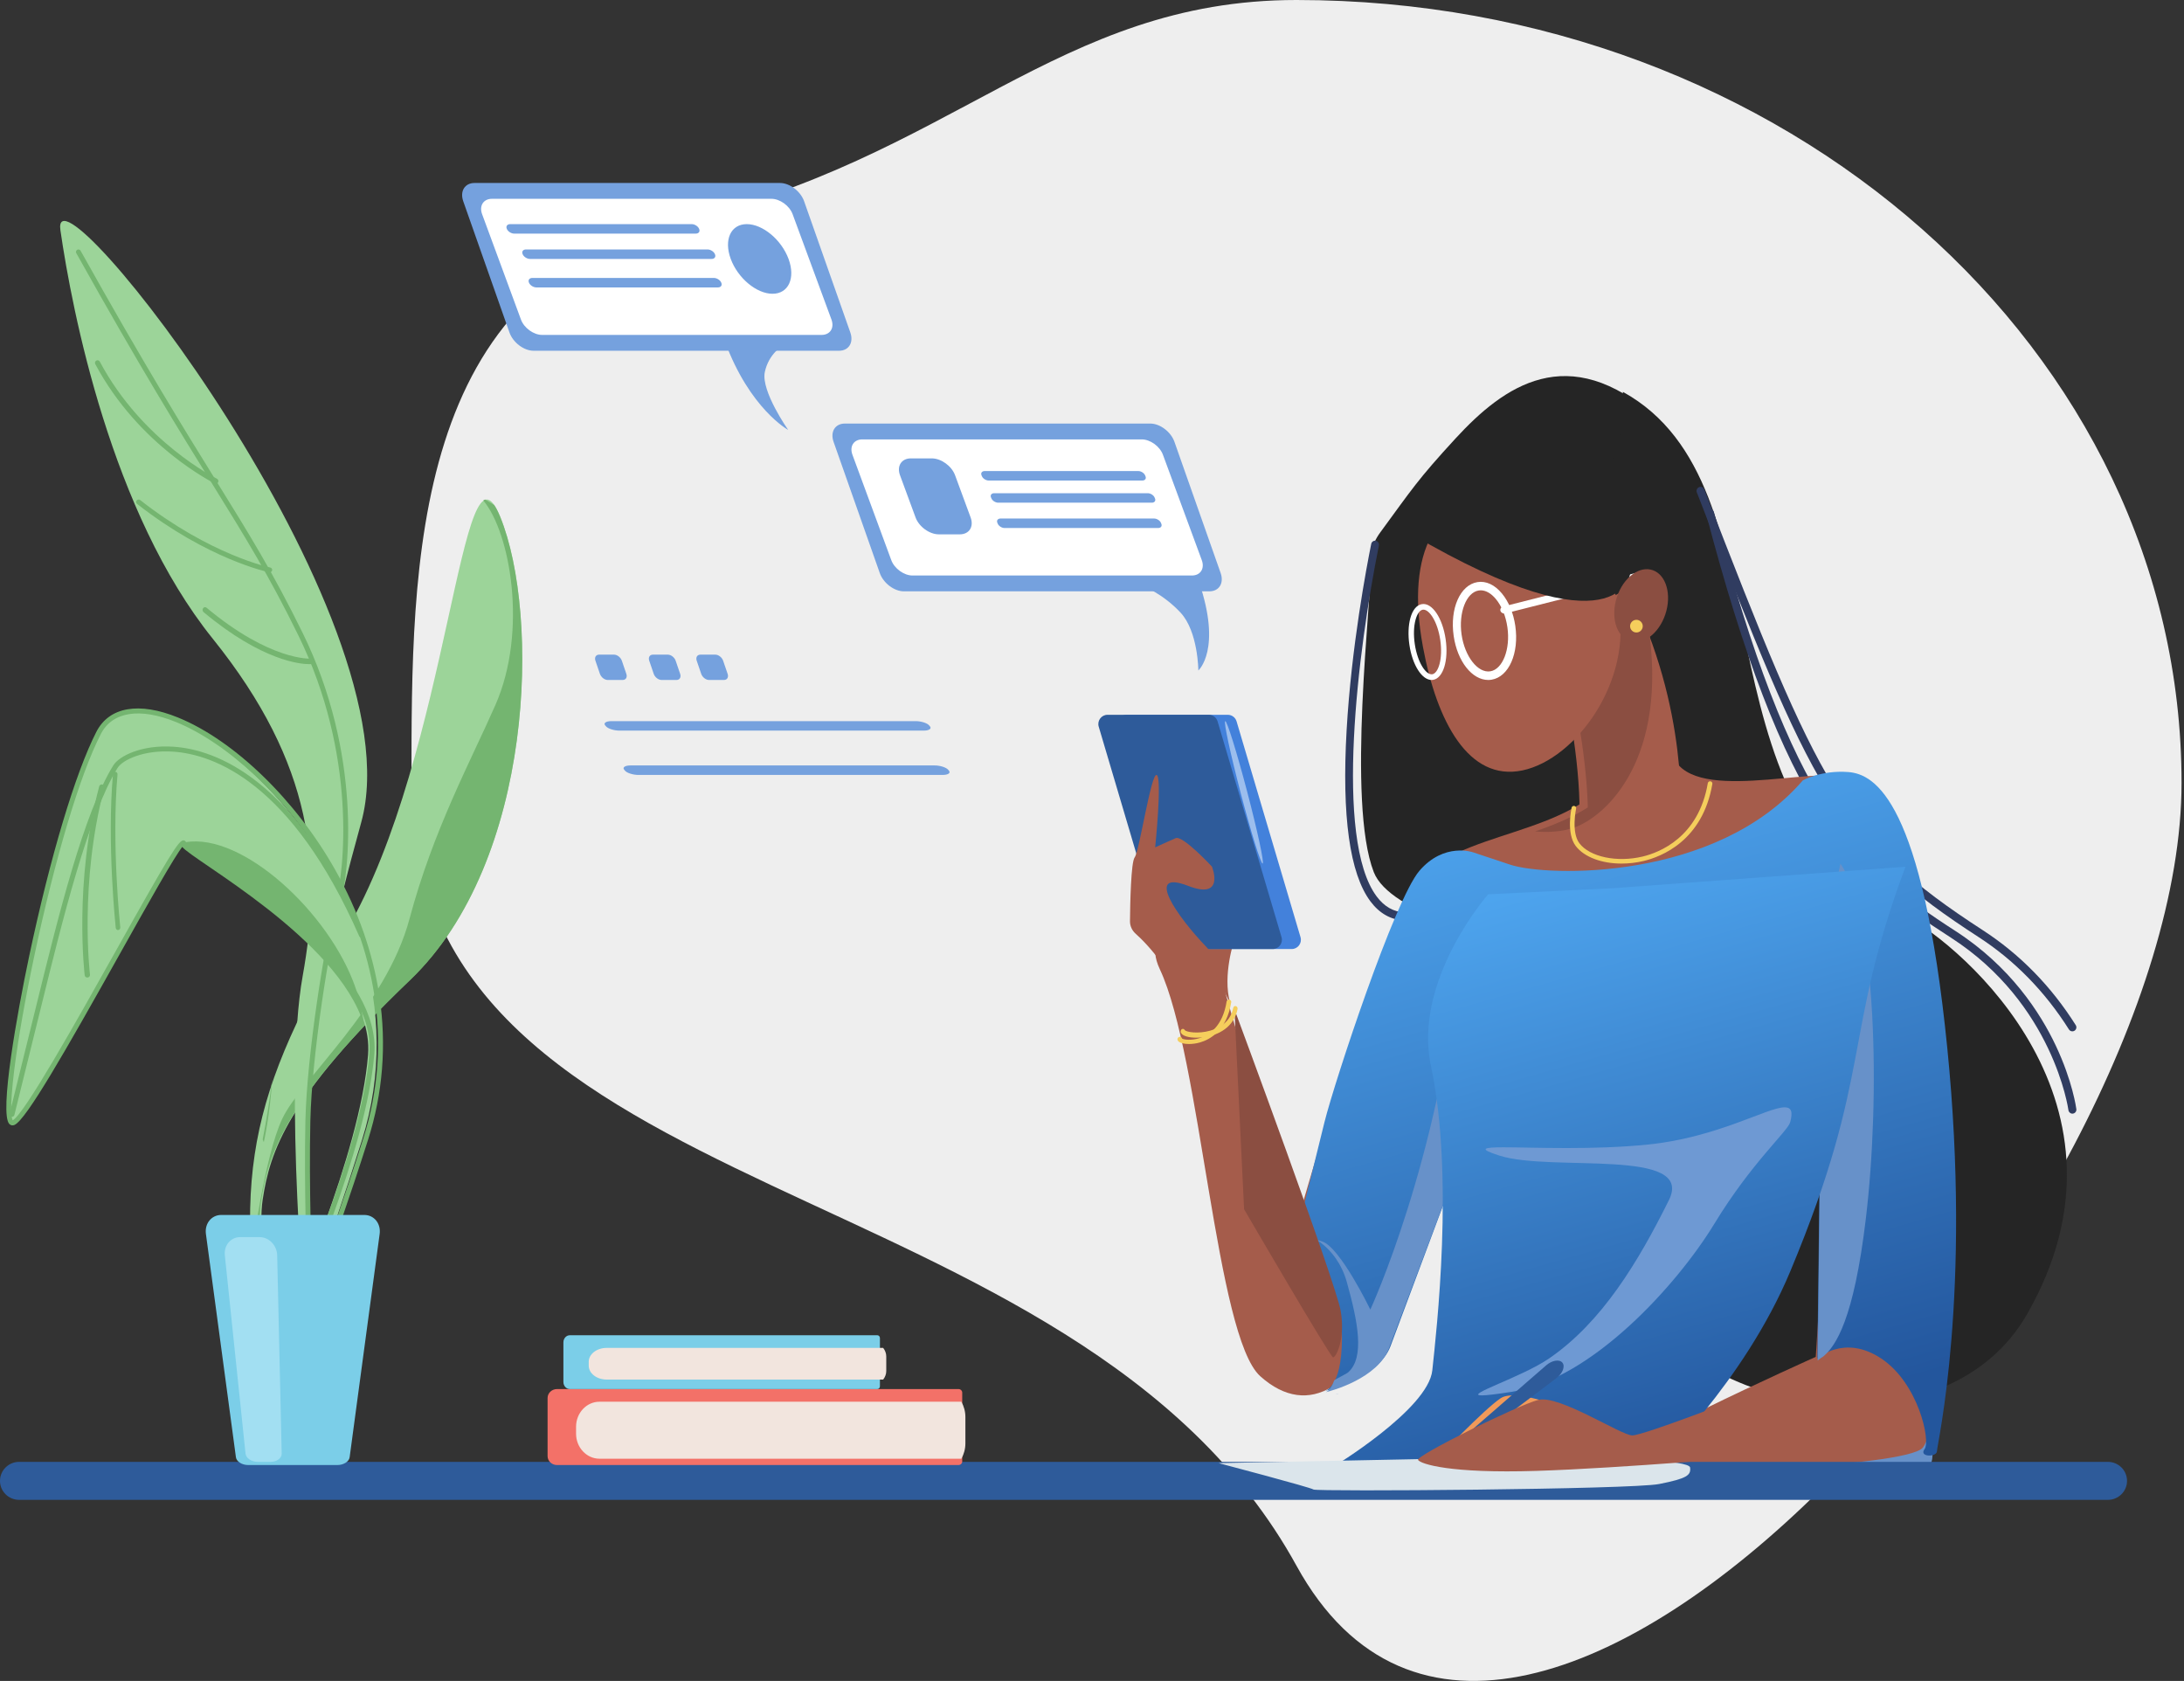 <svg xmlns="http://www.w3.org/2000/svg" width="690" height="531" viewBox="0 0 690 531">
    <rect x="0" y="0" width="690" height="531" fill="#333333" stroke="none"/>
    <defs>
        <linearGradient id="lxssbqtaca" x1="77.979%" x2="50%" y1="0%" y2="100%">
            <stop offset="0%" stop-color="#50A9F3"/>
            <stop offset="100%" stop-color="#23569D"/>
        </linearGradient>
        <linearGradient id="qib8zy32ib" x1="76.265%" x2="50%" y1="0%" y2="100%">
            <stop offset="0%" stop-color="#50A9F3"/>
            <stop offset="100%" stop-color="#23569D"/>
        </linearGradient>
    </defs>
    <g fill="none" fill-rule="evenodd">
        <g>
            <g>
                <path fill="#EEE" d="M409.613 494.626C479.72 622.184 689.226 383.9 689.226 247.313S564.039 0 409.613 0c-75.682 0-109.374 50.506-194.684 69.795C129.619 89.085 130 177.665 130 247.313c0 136.587 209.507 119.754 279.613 247.313z" transform="translate(-603 -146) translate(603 146)"/>
                <g>
                    <path fill="#252525" d="M148.793 74.956c27.753-24.72 48.131-9.974 63.309 6.505 12.097 13.137 13.785 16.05 23.778 29.658 1.485 2.021 2.626 4.264 2.671 6.77.283 15.047 7.978 78.664-.576 100.614C228.001 244.091 105 255.801 105 255.801l43.793-180.845" transform="translate(-603 -146) translate(603 146) matrix(-1 0 0 1 672 57)"/>
                    <path fill="#303C60" d="M228.239 233.8c-.655 0-1.202-.53-1.238-1.214-.032-.704.492-1.304 1.177-1.34 3.57-.186 6.474-1.84 8.883-5.058 13.49-18.012 5.906-78.153-.704-110.848-.14-.69.29-1.367.961-1.512.667-.145 1.326.299 1.467.99 1.443 7.141 6.268 32.489 7.774 58.89 1.549 27.115-.987 45.299-7.536 54.042-2.837 3.79-6.443 5.824-10.721 6.048l-.063.003" transform="translate(-603 -146) translate(603 146) matrix(-1 0 0 1 672 57)"/>
                    <path fill="#252525" d="M159.255 66.8c-53.584 29.574-20.911 129.606-88.874 165.268-18.83 9.88-76.675 60.019-38.773 126.127 24.792 43.24 98.894 33.923 123.291-4.351 24.398-38.272 4.356-287.043 4.356-287.043" transform="translate(-603 -146) translate(603 146) matrix(-1 0 0 1 672 57)"/>
                    <path fill="#303C60" d="M17.263 294.8c-.055 0-.112-.004-.169-.011-.69-.094-1.175-.736-1.083-1.435.046-.357 1.202-8.82 6.494-20.04 4.877-10.34 14.344-25.022 31.759-36.251 31.143-20.085 51.817-39.01 76.257-132.313.176-.682.869-1.087 1.542-.906.673.18 1.073.88.894 1.562-11.81 45.087-23.521 75.564-36.853 95.919-12.38 18.9-25.118 27.984-40.486 37.894-32.352 20.863-37.063 54.137-37.106 54.473-.086.64-.628 1.109-1.25 1.109" transform="translate(-603 -146) translate(603 146) matrix(-1 0 0 1 672 57)"/>
                    <path fill="#303C60" d="M17.272 268.8c-.23 0-.466-.062-.678-.197-.595-.375-.773-1.162-.396-1.758 7.769-12.315 17.666-22.419 29.412-30.028 44.155-28.594 51.46-45.035 87.93-139.2.254-.658.992-.985 1.648-.73.656.255.98.994.725 1.65-18.232 47.08-29.129 74.671-41.048 94.224-12.802 20.997-27.248 32.84-47.873 46.2-11.435 7.404-21.07 17.246-28.642 29.245-.242.385-.655.595-1.078.595" transform="translate(-603 -146) translate(603 146) matrix(-1 0 0 1 672 57)"/>
                    <path fill="#A55C4B" d="M157.497 128.8c-19.301 38.335-16.333 73.122-16.333 73.122s2.227 13.487 11.138 16.328c8.908 2.841 21.528-5.68 20.784-17.039-.741-11.357 2.971-39.044 7.425-48.983 4.454-9.938-23.014-23.427-23.014-23.427" transform="translate(-603 -146) translate(603 146) matrix(-1 0 0 1 672 57)"/>
                    <path fill="#6791C9" d="M61 396.03c1.174 10.583-1.464 9.703 7.916 11.466C78.295 409.259 95 402.792 95 402.792L76.243 367.8 61 396.03" transform="translate(-603 -146) translate(603 146) matrix(-1 0 0 1 672 57)"/>
                    <path fill="#A55C4B" d="M143.892 180.8c-5.204 16.933-44.25 3.906-57.913 7.814-13.666 3.908-25.38 61.224-27.332 112.677-1.95 51.454.651 92.486 5.857 98.999 5.206 6.513 91.101 9.116 98.91 6.513 7.81-2.605-65.07-35.172-65.07-35.172s-4.558-59.918 1.299-90.531c5.859-30.61 58.565-70.991 58.565-70.991L143.892 180.8" transform="translate(-603 -146) translate(603 146) matrix(-1 0 0 1 672 57)"/>
                    <path fill="#A55C4B" d="M161.935 186.8c13.772 20.807 49.84 18.206 62.3 35.113 12.46 16.904 38.69 109.887 38.69 109.887l27.545-94.283s22.334-3.72 15.081 11.704c-12.902 27.433-17.71 115.941-31.7 128.514-15.56 13.978-31.044 2.6-39.779-21.875-8.453-23.677-29.512-74.778-44.593-94.284C174.395 242.068 158 210.858 158 210.858l3.935-24.057" transform="translate(-603 -146) translate(603 146) matrix(-1 0 0 1 672 57)"/>
                    <path fill="url(#lxssbqtaca)" d="M102.396 189.485c27.36 31.856 80.78 30.555 92.504 26.655l11.726-3.901s9.121-3.25 16.939 5.851c7.818 9.1 26.708 66.306 29.966 79.308C256.788 310.4 262 331.851 262 331.851s-13.976 16.74-13.976 33.643c0 16.903 5.935 17.047 5.935 17.047s-17.364-3.884-21.273-14.284c-3.91-10.401-39.09-104.662-39.09-104.662l-97.066 1.95 1.306 106.61s-8.47-7.798-20.196 0c-11.727 7.802-15.636 26.005-13.682 28.605 1.955 2.6-3.908 2.6-3.908.65 0-1.95-11.073-49.405-3.258-127.413 7.818-78.01 22.802-86.46 31.271-87.11 8.467-.652 14.333 2.598 14.333 2.598" transform="translate(-603 -146) translate(603 146) matrix(-1 0 0 1 672 57)"/>
                    <path fill="#6791C9" d="M249 383.17c.628.26 1 .26 1 .26s-.364-.09-1-.26M254.302 335.176c-5.659 1.72-15.237 21.516-15.237 21.516S217.3 309.784 210.77 244.801L203 288.887c10.726 28.468 27.56 73.138 30.198 80.087 3.581 9.448 18.033 13.39 20.016 13.827-.542-.18-1.74-.897-2.73-3.731-.57-.515-3.84-2.027-4.453-2.582-5.223-4.733-3.046-15.923.435-28.401 3.483-12.482 13.496-14.634 7.836-12.911M101 265.29L90.54 215.8c-11.394 16.595-12.66 73.362-8.018 112.226 3.808 31.872 9.502 40.141 13.414 43.465 1.157.705 1.792 1.31 1.792 1.31L96.46 265.386l4.54-.096" transform="translate(-603 -146) translate(603 146) matrix(-1 0 0 1 672 57)"/>
                    <path fill="url(#qib8zy32ib)" d="M70 216.8c20.048 53.823 10.024 64.673 36.402 127.847 14.735 35.283 43.141 61.85 43.141 61.85s22.88 5.858 51.64 3.905c28.762-1.953 49.817-3.92 49.817-3.92s-30.207-18.214-31.514-30.585c-1.307-12.37-6.982-61.434.428-96.16 5.784-27.115-18.078-54.23-18.078-54.23l-39.872-1.954L70 216.801" transform="translate(-603 -146) translate(603 146) matrix(-1 0 0 1 672 57)"/>
                    <path fill="#6E99D3" d="M203.84 383.8c-1.482 0-4.47-.35-9.494-1.137-25.244-3.952-52.231-33.792-63.983-53.103-11.752-19.308-23.163-29.196-23.938-32.035-.941-3.43-.298-4.724 1.73-4.724 5.495 0 21.161 9.501 43.1 11.747 8.726.89 17.749 1.118 25.749 1.118 4.088 0 7.909-.06 11.289-.118 3.38-.058 6.317-.119 8.64-.119 6.458 0 8.155.455 1.33 2.628-16.54 5.267-61.808-2.633-53.536 14.044 9.73 19.625 21.223 38.619 37.865 50.03 8.718 5.975 27.205 11.67 21.247 11.67" transform="translate(-603 -146) translate(603 146) matrix(-1 0 0 1 672 57)"/>
                    <path fill="#8B4E41" d="M170.354 198.056c.268-12.93 3.497-35 7.277-43.613 3.097-7.058-9.704-15.919-17.215-20.376l-6.35-.266c-.966 2.06-1.876 4.106-2.722 6.138-6.704 43 13.362 60.768 22.936 64.344 4.131 1.544 8.762 1.715 12.72 1.365-5.909-2.051-11.672-4.388-16.646-7.592" transform="translate(-603 -146) translate(603 146) matrix(-1 0 0 1 672 57)"/>
                    <path fill="#F5CE5C" d="M159.68 215.8c-2.287 0-4.658-.269-7.012-.833-5.495-1.32-18.61-6.33-21.658-24.332-.066-.39.203-.76.598-.825.395-.064.773.198.838.589 2.906 17.16 15.352 21.925 20.566 23.176 8.104 1.942 16.701.143 20-4.187 2.647-3.472 1.058-10.867 1.044-10.941-.087-.386.162-.768.554-.853.39-.084.78.162.867.548.073.331 1.744 8.11-1.3 12.106-2.7 3.541-8.266 5.553-14.497 5.553" transform="translate(-603 -146) translate(603 146) matrix(-1 0 0 1 672 57)"/>
                    <path fill="#A55C4B" d="M222.441 147.351c-4.355 23.576-14.422 42.598-31.45 39.014-17.032-3.586-34.938-28.491-30.226-51.995 4.712-23.506 22.341-39.656 39.373-36.071 17.031 3.586 28.111 17.635 22.303 49.052" transform="translate(-603 -146) translate(603 146) matrix(-1 0 0 1 672 57)"/>
                    <path fill="#8B4E41" d="M282 261.8s-32.054 86.382-33.579 95.348c-1.527 8.968 1.525 14.653 2.398 14.653.873 0 28.129-46.8 28.129-46.8L282 261.8" transform="translate(-603 -146) translate(603 146) matrix(-1 0 0 1 672 57)"/>
                    <path fill="#A55C4B" d="M283.374 259.8c2.475-8.822-1.374-20-1.374-20l11 1.47-9.626 18.53" transform="translate(-603 -146) translate(603 146) matrix(-1 0 0 1 672 57)"/>
                    <path fill="#4381DB" d="M295.897 242.8h-31.993c-1.942 0-3.336-1.882-2.781-3.756l20.196-68.157c.367-1.24 1.498-2.086 2.781-2.086h31.996c1.942 0 3.336 1.883 2.781 3.756l-20.198 68.158c-.365 1.238-1.496 2.086-2.782 2.086" transform="translate(-603 -146) translate(603 146) matrix(-1 0 0 1 672 57)"/>
                    <path fill="#2E5B9A" d="M301.9 242.8h-31.993c-1.945 0-3.339-1.882-2.784-3.756l20.198-68.157c.367-1.24 1.496-2.086 2.781-2.086h31.993c1.942 0 3.339 1.883 2.781 3.756l-20.195 68.158c-.368 1.238-1.499 2.086-2.782 2.086" transform="translate(-603 -146) translate(603 146) matrix(-1 0 0 1 672 57)"/>
                    <path fill="#9CBEED" d="M277.995 193.006c-3.265 12.426-5.464 22.632-4.91 22.793.555.163 3.652-9.78 6.918-22.203 3.267-12.427 5.466-22.633 4.912-22.793-.557-.163-3.652 9.779-6.92 22.203" transform="translate(-603 -146) translate(603 146) matrix(-1 0 0 1 672 57)"/>
                    <path fill="#A55C4B" d="M298.644 262.8c.965-11.114 10.832-21.535 14.586-24.858 1.141-1.01 1.784-2.445 1.77-3.949-.053-5.54-.307-18.62-1.48-20.15-1.495-1.944-5.231-26.987-6.977-26.015-1.744.973.498 22.855.498 22.855s-4.235-1.945-6.476-2.917c-2.242-.973-11.461 8.997-11.461 8.997s-4.322 10.657 7.495 6.092c14.033-5.422 3.509 9.7-5.848 19.402-7.707 7.994-1.149 9.762-1.149 9.762l6.23-.243 2.812 11.025" transform="translate(-603 -146) translate(603 146) matrix(-1 0 0 1 672 57)"/>
                    <path fill="#F5CE5C" d="M296.354 272.8c-1.05 0-2.242-.144-3.442-.486-3.085-.873-8.478-3.69-9.905-12.748-.056-.366.224-.707.628-.759.406-.051.78.201.836.57 1.22 7.745 5.36 10.571 8.616 11.578 2.664.826 4.866.444 5.424.163.035-.23.202-.438.458-.532.376-.136.81.03.96.375.15.337.06.715-.235 1.005-.519.509-1.776.835-3.34.835" transform="translate(-603 -146) translate(603 146) matrix(-1 0 0 1 672 57)"/>
                    <path fill="#F5CE5C" d="M294.003 270.8c-.946 0-1.93-.08-2.87-.237-5.502-.913-9.19-4.11-10.115-8.769-.087-.438.151-.873.533-.973.383-.1.762.173.847.611.885 4.445 4.415 6.337 7.219 7.14 3.933 1.123 7.626.429 8.067-.155.191-.389.616-.519.958-.297.342.222.458.727.264 1.119-.528 1.075-2.593 1.562-4.903 1.562" transform="translate(-603 -146) translate(603 146) matrix(-1 0 0 1 672 57)"/>
                    <path fill="#FFF" d="M204.19 129.483c-1.627 0-3.309.963-4.8 2.766-1.83 2.21-3.119 5.363-3.627 8.878-.998 6.918 1.47 13.3 5.392 13.938 3.921.64 8.08-4.67 9.08-11.591 1-6.919-1.468-13.301-5.39-13.938-.218-.036-.435-.053-.654-.053zm-2.36 28.318c-.35 0-.703-.03-1.059-.086-5.46-.888-8.757-8.352-7.507-16.995.58-4.013 2.079-7.65 4.224-10.241 2.283-2.756 5.03-4.033 7.74-3.593 5.46.887 8.758 8.352 7.508 16.995-1.167 8.081-5.84 13.92-10.905 13.92zM222.287 135.588c-1.891 0-4.462 3.783-5.314 9.572-.885 6.01.621 10.535 2.525 10.838 1.918.294 4.642-3.547 5.527-9.554.418-2.837.33-5.564-.25-7.683-.508-1.856-1.337-3.006-2.273-3.158-.071-.01-.144-.015-.215-.015zm-2.583 22.213c-.156 0-.31-.011-.465-.038-3.21-.51-4.95-6.166-3.963-12.872.988-6.71 4.282-11.572 7.485-11.052 1.654.263 2.956 1.838 3.665 4.434.645 2.36.75 5.356.298 8.44-.94 6.384-3.963 11.088-7.02 11.088z" transform="translate(-603 -146) translate(603 146) matrix(-1 0 0 1 672 57)"/>
                    <path fill="#FFF" d="M196.735 136.8c-.117 0-.232-.012-.349-.042l-42.468-10.754c-.671-.171-1.06-.792-.87-1.39.192-.594.892-.94 1.566-.77l42.468 10.756c.671.17 1.06.79.87 1.387-.158.494-.667.814-1.217.814" transform="translate(-603 -146) translate(603 146) matrix(-1 0 0 1 672 57)"/>
                    <path fill="#252525" d="M226 111.79c-65.404 38.266-69 12.565-69 12.565l3.881-36.554 38.812 2.142L226 111.79" transform="translate(-603 -146) translate(603 146) matrix(-1 0 0 1 672 57)"/>
                    <path fill="#8B4E41" d="M161.463 132.634c1.639 6.284-.6 12.124-4.995 13.044-4.4.92-9.292-3.426-10.931-9.708-1.639-6.285.6-12.124 4.998-13.046 4.396-.92 9.292 3.427 10.928 9.71" transform="translate(-603 -146) translate(603 146) matrix(-1 0 0 1 672 57)"/>
                    <path fill="#F5CE5C" d="M157 140.8c0 1.105-.896 2-2 2s-2-.895-2-2c0-1.104.896-2 2-2s2 .896 2 2" transform="translate(-603 -146) translate(603 146) matrix(-1 0 0 1 672 57)"/>
                    <path fill="#2E5B9A" d="M665.953 416.8H6.047c-3.339 0-6.047-2.686-6.047-6 0-3.315 2.708-6 6.047-6h659.906c3.341 0 6.047 2.685 6.047 6 0 3.314-2.706 6-6.047 6" transform="translate(-603 -146) translate(603 146) matrix(-1 0 0 1 672 57)"/>
                    <path fill="#DBE5EB" d="M163.29 403.8s-24.933.35-25.248 2.78c-.314 2.437.948 3.477 9.785 5.217 8.835 1.737 108.245 2.433 109.193 1.737.947-.694 29.98-8.343 29.98-8.343l-69.745-1.39h-53.966" transform="translate(-603 -146) translate(603 146) matrix(-1 0 0 1 672 57)"/>
                    <path fill="#F09959" d="M175 388.96s17.69-7.707 22.867-4.281C203.044 388.102 218 403.8 218 403.8l-43-14.842" transform="translate(-603 -146) translate(603 146) matrix(-1 0 0 1 672 57)"/>
                    <path fill="#2E5B9A" d="M217.702 405.32c-.334.425-.835.603-1.115.392l-36.274-27.321c-1.954-1.47-2.883-3.721-1.944-4.91.939-1.188 3.315-.764 5.162.841l34.304 29.814c.265.23.204.762-.133 1.185" transform="translate(-603 -146) translate(603 146) matrix(-1 0 0 1 672 57)"/>
                    <path fill="#A55C4B" d="M122.91 384.8s29.883 11.64 33.4 11.64c3.513 0 23.14-12.933 29.732-11.209 6.591 1.726 38.818 17.675 37.94 18.968-.88 1.293-10.108 4.31-37.354 3.45-27.244-.863-71.628-4.743-71.628-4.743l7.91-18.105" transform="translate(-603 -146) translate(603 146) matrix(-1 0 0 1 672 57)"/>
                    <path fill="#F37168" d="M496.028 405.8H369.184c-.65 0-1.184-.505-1.184-1.121v-21.757c0-.616.533-1.121 1.184-1.121h126.844c1.636 0 2.972 1.266 2.972 2.817v18.366c0 1.548-1.336 2.817-2.972 2.817" transform="translate(-603 -146) translate(603 146) matrix(-1 0 0 1 672 57)"/>
                    <path fill="#F2E5DE" d="M482.62 385.8H368.27c-.8 1.42-1.27 3.074-1.27 4.844v8.313c0 1.768.47 3.424 1.27 4.844h114.35c4.059 0 7.38-3.547 7.38-7.88v-2.24c0-4.334-3.321-7.88-7.38-7.88" transform="translate(-603 -146) translate(603 146) matrix(-1 0 0 1 672 57)"/>
                    <path fill="#7BCEE8" d="M491.967 381.8H394.81c-.444 0-.809-.398-.809-.885v-15.229c0-.486.365-.885.809-.885h97.158c1.118 0 2.033.999 2.033 2.225v12.549c0 1.226-.915 2.226-2.033 2.226" transform="translate(-603 -146) translate(603 146) matrix(-1 0 0 1 672 57)"/>
                    <path fill="#F2E5DE" d="M480.358 368.8h-87.385c-.613.79-.973 1.71-.973 2.692v4.618c0 .984.36 1.901.973 2.69h87.385c3.103 0 5.642-1.969 5.642-4.378v-1.243c0-2.409-2.539-4.378-5.642-4.378" transform="translate(-603 -146) translate(603 146) matrix(-1 0 0 1 672 57)"/>
                    <path fill="#75A1DE" d="M503.419 53.8h-96.503c-3.078 0-4.678-2.601-3.559-5.781L417.95 6.583c1.12-3.18 4.555-5.782 7.63-5.782h96.505c3.076 0 4.679 2.601 3.559 5.782l-14.594 41.436c-1.12 3.18-4.552 5.782-7.63 5.782" transform="translate(-603 -146) translate(603 146) matrix(-1 0 0 1 672 57)"/>
                    <path fill="#FFF" d="M500.701 48.8h-88.256c-2.707 0-4.116-2.186-3.13-4.857l12.271-33.285c.986-2.672 4.006-4.857 6.711-4.857h88.259c2.707 0 4.114 2.185 3.13 4.857l-12.271 33.285c-.986 2.671-4.006 4.858-6.714 4.858" transform="translate(-603 -146) translate(603 146) matrix(-1 0 0 1 672 57)"/>
                    <path fill="#75A1DE" d="M443 50.8c-7.874 21.393-20 28-20 28s8.624-12.27 7.373-18.247c-1.248-5.977-5.863-8.495-5.863-8.495L443 50.801M509.53 16.8h-57.334c-.94 0-1.427-.66-1.088-1.465l.029-.068c.344-.807 1.393-1.466 2.333-1.466h57.335c.937 0 1.43.66 1.085 1.466l-.029.068c-.342.806-1.39 1.466-2.33 1.466M504.53 24.8h-57.336c-.94 0-1.426-.658-1.085-1.465l.03-.069c.34-.806 1.39-1.465 2.33-1.465h57.335c.94 0 1.43.66 1.086 1.465l-.03.069c-.34.807-1.39 1.466-2.33 1.466M502.531 33.8h-57.334c-.94 0-1.43-.66-1.088-1.465l.029-.069c.344-.806 1.393-1.465 2.333-1.465h57.332c.943 0 1.43.659 1.088 1.465l-.03.069c-.34.806-1.39 1.466-2.33 1.466M441.132 24.801c-2.246 6.075-8.156 11-13.201 11-5.043 0-7.31-4.925-5.064-11 2.248-6.075 8.158-11 13.2-11 5.046 0 7.312 4.925 5.065 11M447.999 157.8h-4.733c-.998 0-1.513-.862-1.15-1.924l1.42-4.15c.362-1.065 1.468-1.925 2.465-1.925h4.73c1 0 1.516.86 1.153 1.925l-1.42 4.15c-.362 1.062-1.468 1.925-2.465 1.925M462.997 157.8h-4.73c-.998 0-1.514-.862-1.15-1.924l1.416-4.15c.366-1.065 1.469-1.925 2.469-1.925h4.73c1 0 1.516.86 1.15 1.925l-1.416 4.15c-.363 1.062-1.469 1.925-2.469 1.925M479.998 157.8h-4.73c-1 0-1.516-.862-1.15-1.924l1.416-4.15c.363-1.065 1.469-1.925 2.469-1.925h4.73c.998 0 1.514.86 1.15 1.925l-1.419 4.15c-.363 1.062-1.466 1.925-2.466 1.925M386.42 129.8h-96.506c-3.076 0-4.676-2.6-3.557-5.781l14.592-41.436c1.12-3.18 4.555-5.782 7.63-5.782h96.507c3.075 0 4.678 2.601 3.556 5.782L394.05 124.02c-1.12 3.18-4.552 5.782-7.63 5.782" transform="translate(-603 -146) translate(603 146) matrix(-1 0 0 1 672 57)"/>
                    <path fill="#FFF" d="M383.703 124.8h-88.258c-2.707 0-4.116-2.185-3.13-4.856l12.272-33.285c.983-2.672 4.005-4.858 6.71-4.858h88.26c2.705 0 4.114 2.186 3.128 4.858l-12.27 33.285c-.985 2.67-4.005 4.857-6.712 4.857" transform="translate(-603 -146) translate(603 146) matrix(-1 0 0 1 672 57)"/>
                    <path fill="#75A1DE" d="M293.215 126.8c-7.34 21.396.186 28 .186 28s.061-12.268 5.599-18.247c5.535-5.978 12-8.494 12-8.494l-17.785-1.258M359.62 94.8h-48.516c-.867 0-1.32-.608-1.003-1.35l.129-.299c.315-.744 1.285-1.35 2.152-1.35h48.513c.867 0 1.319.606 1.005 1.35l-.128.3c-.316.741-1.286 1.35-2.153 1.35M356.618 101.8h-48.511c-.87 0-1.322-.606-1.006-1.348l.129-.3c.315-.743 1.285-1.351 2.152-1.351h48.511c.87 0 1.322.608 1.006 1.35l-.129.301c-.315.742-1.285 1.349-2.152 1.349M354.618 109.8h-48.514c-.867 0-1.32-.608-1.003-1.349l.126-.3c.316-.742 1.285-1.35 2.155-1.35h48.514c.867 0 1.32.608 1.003 1.35l-.126.3c-.318.741-1.285 1.35-2.155 1.35M476.282 173.8h-96.093c-1.72 0-2.616-.608-1.988-1.35l.251-.299c.625-.744 2.548-1.35 4.267-1.35h96.093c1.72 0 2.614.606 1.988 1.35l-.254.3c-.625.741-2.545 1.35-4.264 1.35M470.283 187.8H374.19c-1.72 0-2.616-.606-1.99-1.35l.253-.299c.626-.742 2.545-1.35 4.265-1.35h96.093c1.72 0 2.616.608 1.988 1.35l-.251.3c-.625.743-2.545 1.35-4.265 1.35M375.378 111.8h-6.599c-2.97 0-4.515-2.399-3.434-5.333l4.912-13.333c1.083-2.934 4.396-5.333 7.364-5.333h6.599c2.97 0 4.515 2.399 3.436 5.333l-4.914 13.333c-1.081 2.934-4.394 5.334-7.364 5.334" transform="translate(-603 -146) translate(603 146) matrix(-1 0 0 1 672 57)"/>
                    <path fill="#9CD499" d="M586.208 387.8c12.374-69.259 9.667-94.032-23.485-150.565-33.15-56.53-36.313-161.737-48.81-130.88-12.494 30.855-10.814 108.343 28.35 145.946 39.163 37.603 44.434 54.441 46.759 69.748 2.325 15.307-5.592 62.35-5.592 62.35l2.778 3.402" transform="translate(-603 -146) translate(603 146) matrix(-1 0 0 1 672 57)"/>
                    <path fill="#74B570" d="M592.945 343.8c.02-.267.036-.53.055-.796-.73-5.698-4.69-35.004-10.167-46.57-6.08-12.836-32.742-35.182-40.227-63.232-7.482-28.048-19.345-49.79-27.13-67.512-10.275-23.395-4.657-54.495 3.837-64.6-.204-.137-.41-.231-.62-.29l-2.822 1.734c-.615.9-1.252 2.147-1.914 3.776-12.573 30.943-10.882 108.653 28.526 146.364 39.41 37.71 44.714 54.597 47.054 69.948.632 4.14.51 10.599.002 17.82l3.406 3.359" transform="translate(-603 -146) translate(603 146) matrix(-1 0 0 1 672 57)"/>
                    <path fill="#9CD499" d="M569.595 376.684c9.258-81.042 6.173-109.093-11.726-173.928C539.97 137.924 656.616-9.819 652.914 15.74c-3.703 25.56-16.046 89.144-48.138 129.042-32.093 39.898-34.564 72.314-28.391 106.6 6.17 34.286-1.234 114.08-1.234 114.08l-3.705 14.339-1.85-3.117" transform="translate(-603 -146) translate(603 146) matrix(-1 0 0 1 672 57)"/>
                    <path fill="#74B570" d="M574.264 343.8h-.031c-.43-.016-.765-.38-.75-.812.011-.252.936-25.303.47-45.863-.464-20.583-6.012-55.849-9.384-67.963-3.072-11.033-6.937-48.027 11.817-86.23 9.344-19.028 16.8-31.058 27.119-47.71 10.202-16.457 22.894-36.94 43.035-73.02.21-.378.684-.513 1.062-.3.375.212.509.69.298 1.067-20.157 36.112-32.862 56.612-43.071 73.082-10.295 16.614-17.734 28.618-27.044 47.575-18.537 37.761-14.742 74.241-11.715 85.113 3.394 12.189 8.975 47.659 9.444 68.35.466 20.61-.464 45.707-.471 45.957-.017.423-.363.755-.78.755" transform="translate(-603 -146) translate(603 146) matrix(-1 0 0 1 672 57)"/>
                    <path fill="#9CD499" d="M574.243 404.179c5.558-54.137 6.49-27.438-16.6-100.994-26.425-84.187 67.87-158.924 83.314-128.433 15.442 30.49 33.357 126.318 26.561 123.205-6.793-3.11-51.89-92.092-53.125-88.36-1.235 3.735-61.153 34.846-58.683 66.581 2.47 31.735 25.326 82.139 25.326 82.139l-.618 46.484-6.175-.622" transform="translate(-603 -146) translate(603 146) matrix(-1 0 0 1 672 57)"/>
                    <path fill="#74B570" d="M574.156 401.699l4.62.459.611-44.019c-1.443-3.173-23.227-51.589-25.639-82.188-1.97-24.962 33.903-49.152 51.144-60.779 4.096-2.762 7.963-5.37 8.322-6.09.113-.342.416-.588.784-.622 1.515-.141 4.514 4.768 21.461 35.027 12.16 21.716 28.783 51.394 32.525 53.417.289-.467 1.14-3.016-.514-16.146-1.198-9.496-3.392-21.988-6.18-35.176-6.638-31.41-14.543-57.84-21.143-70.703-3.634-7.08-12.317-8.45-23.823-3.761-31.179 12.705-78.95 69.077-59.088 131.527 6.267 19.711 10.7 31.871 13.935 40.75 7.295 20.022 7.295 20.022 4.635 43.356-.486 4.259-1.034 9.063-1.65 14.948zm5.392 2.102c-.026 0-.05-.003-.077-.005l-6.255-.622c-.207-.019-.4-.122-.53-.282-.132-.16-.194-.368-.173-.574.65-6.25 1.25-11.514 1.734-15.744 2.62-22.968 2.62-22.968-4.553-42.646-3.24-8.893-7.677-21.07-13.954-40.812-4.698-14.764-5.91-30.065-3.608-45.477 2.03-13.587 6.722-26.983 13.943-39.815 12.384-22.004 31.875-40.905 49.654-48.15 12.353-5.036 21.765-3.398 25.818 4.495 6.635 12.937 14.573 39.418 21.228 70.844 3.84 18.138 9.483 49.722 6.277 53.055-.433.452-1.046.565-1.636.3-3.751-1.699-16.181-23.502-33.328-54.123-8.598-15.35-17.469-31.189-19.864-33.922-.967 1.066-3.404 2.735-8.452 6.14-16.995 11.462-52.358 35.31-50.46 59.366 2.462 31.214 25.345 81.32 25.576 81.823.048.107.072.22.072.334l-.628 45.045c-.002.217-.096.425-.26.571-.144.13-.331.199-.524.199z" transform="translate(-603 -146) translate(603 146) matrix(-1 0 0 1 672 57)"/>
                    <path fill="#7BCEE8" d="M593.608 405.8h-28.214c-1.941 0-3.674-1.09-3.856-2.449l-9.482-70.553c-.438-3.257 1.738-5.997 4.844-5.997h45.2c3.108 0 5.282 2.74 4.844 5.997l-9.48 70.553c-.184 1.359-1.917 2.45-3.856 2.45" transform="translate(-603 -146) translate(603 146) matrix(-1 0 0 1 672 57)"/>
                    <path fill="#A2DFF2" d="M590.568 404.8h-4.037c-1.975 0-3.564-1.162-3.53-2.612l1.426-62.65c.071-3.117 2.582-5.737 5.575-5.737h6.122c2.993 0 5.169 2.62 4.844 5.736l-6.54 62.65c-.15 1.45-1.887 2.614-3.86 2.614" transform="translate(-603 -146) translate(603 146) matrix(-1 0 0 1 672 57)"/>
                    <path fill="#74B570" d="M588.654 303.8l.346-.86c-1.265-6.539-2.325-13.05-3-19.14.699 11.511 2.654 20 2.654 20M560.55 252.686c-1.827 4.597-2.938 9.384-3.55 14.115 8.29-27.41 54.468-52.153 57.467-56.326l.533-1.05c-17.343-4.877-45.077 19.663-54.45 43.261" transform="translate(-603 -146) translate(603 146) matrix(-1 0 0 1 672 57)"/>
                    <path fill="#74B570" d="M668.212 295.8c-.351 0-.672-.239-.76-.596l-8.485-34.336c-6.623-26.907-14.87-60.394-24.123-75.302-1.526-2.457-8.19-5.78-17.63-5.117-12.758.898-37.351 9.666-58.707 58.3-.176.396-.638.575-1.035.405-.397-.174-.58-.634-.407-1.03 21.69-49.388 46.926-58.31 60.038-59.234 10.2-.713 17.3 2.99 19.077 5.857 9.386 15.116 17.317 47.327 24.313 75.75l8.484 34.334c.104.419-.154.843-.575.946-.063.017-.128.024-.19.024" transform="translate(-603 -146) translate(603 146) matrix(-1 0 0 1 672 57)"/>
                    <path fill="#74B570" d="M644.406 251.8c-.033 0-.064-.002-.098-.007-.46-.05-.79-.445-.739-.88.036-.285 3.439-28.964-4.544-59.126-.113-.425.163-.856.61-.963.457-.105.908.153 1.02.579 8.06 30.45 4.622 59.405 4.586 59.695-.052.403-.412.703-.835.703M634.722 236.8c-.027 0-.056-.002-.084-.004-.396-.051-.68-.448-.633-.884.029-.263 2.799-26.533.87-48.238-.04-.438.25-.825.648-.868.393-.05.75.277.787.713 1.947 21.88-.843 48.315-.871 48.58-.045.405-.357.702-.717.702M603.815 95.8c-.303 0-.594-.171-.734-.467-.195-.412-.026-.906.382-1.103.232-.111 23.53-11.653 37.006-36.996.212-.4.706-.55 1.1-.335.398.216.548.716.333 1.118-13.734 25.834-37.495 37.586-37.735 37.703-.112.055-.232.08-.352.08M586.797 123.8c-.372 0-.704-.25-.78-.617-.09-.417.188-.827.621-.912.186-.038 18.87-3.918 41.061-21.297.345-.27.846-.218 1.122.113.28.332.225.82-.117 1.088-22.518 17.637-41.555 21.571-41.746 21.61-.053.011-.107.016-.161.016M574.289 152.8c-.32 0-.51-.01-.565-.015-.43-.035-.753-.453-.722-.932.031-.476.411-.836.837-.801.125.01 12.722.774 32.913-16.078.347-.287.832-.21 1.093.173.258.384.186.93-.158 1.217-18.538 15.476-30.67 16.437-33.398 16.437" transform="translate(-603 -146) translate(603 146) matrix(-1 0 0 1 672 57)"/>
                </g>
            </g>
        </g>
    </g>
</svg>
